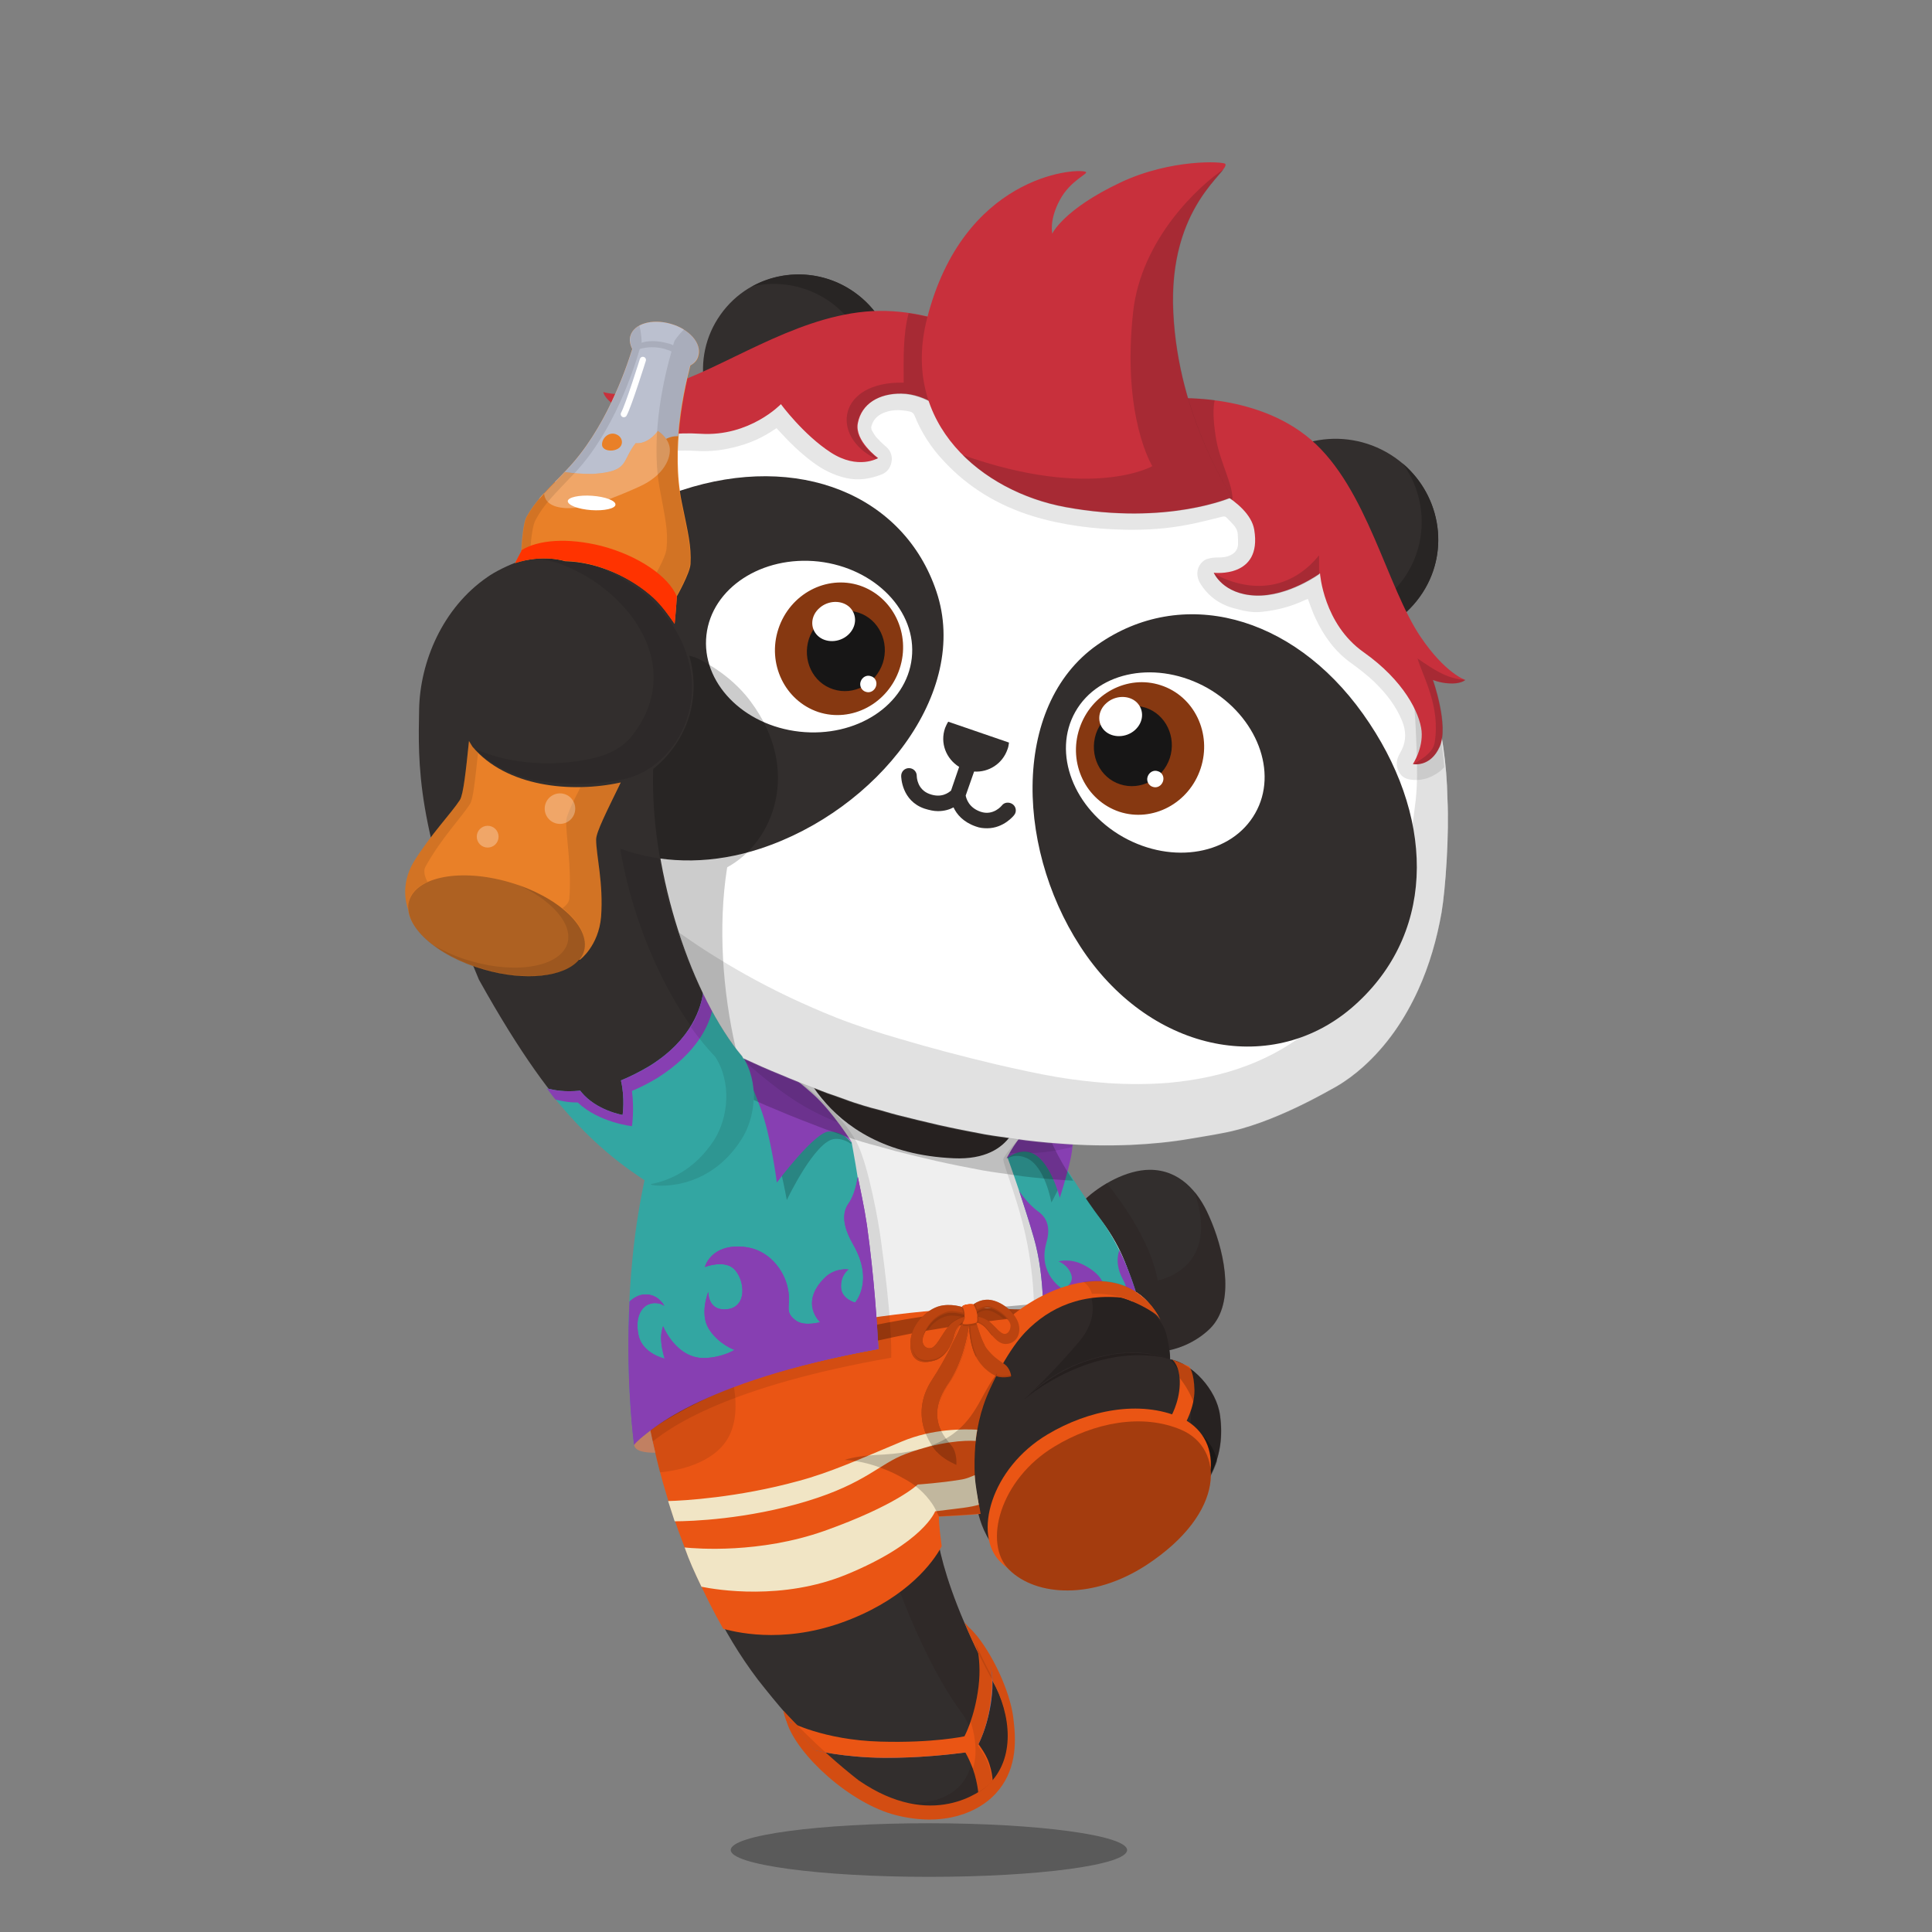 <svg xmlns="http://www.w3.org/2000/svg" width="100%" height="100%" version="1.1" viewBox="0 0 620 620"><rect x="0" y="0" width="620" height="620" fill="#808080" stroke="none"/><g id="body"><path d="M204.9 414.1c3.4 50.9 15.3 94.6 38.3 124.9 25.6 32.7 46.7 47.4 66.5 38.8 17.1-7.4 16.3-25.5 8.8-38.4-19.9-37.3-18.3-53.5-18.3-53.5s10.9-.4 13.5-.8l.1-.1c.7 3.2 2.5 8.7 6.3 12.6 16.4 16.7 45.9 4.1 59.6-11.7 7.9-9.2 13.7-18 11.8-31.7-1.1-8.3-9-16.7-16-18 0-.6 0-1.6-.2-2.9 7.4-1.6 12.3-6 13.8-7.8 7.5-8.8 3.3-25.4-1.1-35.2-3.5-8.1-9.6-14.9-19-14.9-7.4 0-15.9 4.8-21 9.7-13.6-17.4-17-34.4-17-34.4l-36.4-17.6-58.6-28.3s-4.3 5.1-9.3 14.5c-8.6-20.3-16.1-46.6-16.2-72.2 0-.1 0-.3.1-.4 7.3-6.3 11.8-13 13-23.1 1.2-9.7-2.3-21.4-12.3-31.6-6.7-6.9-17.3-13.6-28.1-14.5-9.8-1.3-22.5 4.6-26.8 7.7-14.4 9.9-21.6 27.2-21.9 42.4-.3 17.1-1.2 38.3 19.2 86.8 26.8 48.1 40.9 54.4 53.6 63.3l-.2 1.1c-.5 2.8-.8 5.8-1 8.7 0 .2.1.3 0 .6-.1 1.2-.3 2.3-.3 3.4l-.9 22.6z" style="fill:#322e2d"/><path d="M361.7 593.7c0 4.8-28.5 8.6-63.6 8.6s-63.6-3.9-63.6-8.6c0-4.8 28.5-8.6 63.6-8.6s63.6 3.9 63.6 8.6z" style="opacity:.3;enable-background:new"/><g style="opacity:.5"><path d="M375.5 436.2s-.7-.2-1.9-.5c-.6-.2-1.4-.3-2.3-.4-.4-.1-.9-.2-1.4-.2s-1.1-.1-1.6-.1c-1.1-.1-2.4-.1-3.7-.1-.7 0-1.4.1-2.1.1-.4 0-.7 0-1.1.1-.4 0-.7.1-1.1.1-3 .3-6.2 1-9.5 2s-6.4 2.3-9.1 3.6c-2.7 1.3-5 2.7-7 3.9-1.9 1.3-3.4 2.3-4.4 3.1-1 .8-1.6 1.2-1.6 1.2s.5-.5 1.5-1.3c.9-.9 2.4-2 4.2-3.4 1.9-1.3 4.1-2.9 6.9-4.3 2.7-1.5 5.8-2.8 9.2-3.8 3.4-1 6.7-1.7 9.8-1.9.4 0 .8-.1 1.1-.1h3.2c1.4.1 2.6.1 3.8.3.6.1 1.1.2 1.6.2.5.1 1 .2 1.4.3.9.2 1.7.4 2.3.6 1.2.3 1.8.6 1.8.6z" style="fill:#191616"/></g><path d="M238.3 339c-15.8-18.8-30.3-56.6-28.7-91.8 0-.3 0-.3.1-.4 6.6-4.8 12.3-12.9 13.4-22.3 1.2-10-2.5-21.3-12.4-31.6-6.4-6.6-16.9-12.5-27.7-13.4-3-.4-7.2 0-9 .1 1.7.2 3.4.6 5 1.1 20.9 7.1 41.8 31.8 24.1 55.1-3 4-7.7 6.3-12.3 7.4-11.4 2.8-26.5 2.5-38.4-2.9 11.8 12.3 33.3 12.9 44.8 11.4.1 33 14.7 68.6 32.5 87.5 5.4 8.3 4.2 19.6-.3 26.7-6.2 9.6-14.4 13.1-20.4 14.2.1.1.2.1.3.2.6.4 17.9 2.6 28.8-14.5 4.4-7.2 5.6-18.5.2-26.8z" style="opacity:.1;enable-background:new"/><path d="m331.1 350.8-95-46.1s-4.4 4.4-10.1 14.8c3.7 7.6 7.9 14.3 12.2 19.4 2.7 4.1 3.7 8.9 3.6 13.6l6.3 2.7c4.4 1.9 8.9 3.6 13.3 5.3 1.2.5 2.4.9 3.6 1.3l4.2 1.5c2.8 1.1 9 2.9 9.3 2.9l7.2 2c4.4 1.1 8.8 2.2 13.2 3.2 4.9 1.1 9.9 2.1 14.8 3 3.4.6 6.8 1 10.1 1.5 2.1.3 4.3.6 6.4.8 2.6.3 5.3.5 8 .7l4.5.3c-10.1-15.4-11.6-26.9-11.6-26.9z" style="opacity:.2;fill:#231815;enable-background:new"/><g style="opacity:.2"><path d="M391.5 454.2c-1.1-8.4-9-16.6-16-18v-.8c0-.6-.1-.9-.2-1.6v-.4c0-.3-.1-.7-.2-1.1v-.2c-.1-.4-.1-.7-.2-1.1-.3-1.7-.7-3.5-1.3-4.8-2.6-5.2-6.3-6.9-9.9-8.5-.3-1.4-2-6.7-2.5-8.1-5.5-.6-10.3-1.1-10.3-1.1l-4.8.8s10.3 9.5 0 21.5c-8.1 9.5-14.5 15.5-16.2 17 2.7-2.3 10.1-9.5 24.1-12.7 11.3-2.5 18.5 0 21.4 1 3.7 4.3 7.8 11.2 6.6 21.2l6.8 15.2c2.6-5.2 3.7-11 2.7-18.3zM300.2 485.8l.1.1h.1s9.6-.4 12.8-.7l.6-.1s-6.4-26.7 6.6-45.7c.1-.1-20.7 24.4-20.2 46.4z"/></g><path d="M206.1 387.6s-5.1 27.3 3.2 64.9c0 0 85.1 30.9 91.1 37.5 0 0-4-41 21.4-64.1 10.8-9 27.2-14.9 41.8-8.2 0 0-3.3-15-11.1-23.3.2 0-75.2-31.7-146.4-6.8z" style="fill:#fff"/><path d="m342.6 377.7-4.5-.3c-2.7-.2-5.3-.4-8-.7-2.1-.2-4.3-.5-6.4-.8-3.4-.5-6.8-.9-10.1-1.5-5-.9-9.9-1.9-14.8-3-4.4-1-8.8-2.1-13.2-3.2l-7.2-2c-.3-.1-6.5-1.9-9.3-2.9l-4.2-1.5c-.7-.2-1.3-.5-2-.7l-2.9 3.3s27.7 26.5 23.2 58.8-31.2 40-43.7 36.8c-10.9-2.8-26.9-10.4-31.2-12.4.3 2.4 1.1 4.9 1.5 7.3l73.9 41.4s10.3 33.8 25.1 53.6c6 8 7 31.3-20.9 28.5 7.6 2.6 14.9 2.5 21.9-.6 17.1-7.4 16.2-25.4 8.7-38.3-19.9-37.3-18.2-53.5-18.2-53.5s10.5-.4 13.1-.8h.4c.7 3.2 2.5 8.5 6.3 12.4 16.4 16.7 45.4 4.4 59.7-11.8 7.9-9.2 13.7-17.9 11.8-31.6-1.1-8.3-9.1-16.7-16.1-18 0-.6 0-1.6-.2-2.9 7.4-1.6 12.4-6.1 13.9-7.9 7.4-8.7 3.3-25.2-1.1-35-1.2-2.8-2.9-5.8-4.8-8 8.7 25.1-11.8 28.5-11.8 28.5-1.9-11.1-9.9-23.2-16.3-31.2-2.7 1.6-5.4 3.5-7.2 5.4-2.4-2.7-3.8-5-5.3-7.5l-.1.1z" style="opacity:.2;fill:#231815;enable-background:new"/><path d="M382.4 458c-4.9-3.4-12.6-4.7-18.6-4-14 1.4-25.4 6-35.3 16.3-7.1 7.1-12.4 18.2-8.4 27.3l.2.2c17 16.4 45.8 3.7 59.5-12.1 4.7-5.5 8.7-10.6 10.8-16.8-1.3-6.6-6.8-10-8.2-10.9z" style="opacity:.3;enable-background:new"/></g><g id="clothes"><g><path d="M359.8 416.4c6.3.6 10.2 3.8 12.6 7.1-2.2-4.3-5.1-7.3-8.5-9.3 0-.2-.1-.4-.2-.6-7.4-2.7-19.9-2-52.8.5-65.4 4.9-99 24.8-104.9 28.5 3.8 30.5 13.9 58.7 26.1 80.1 5.8 1.6 21.6 4.8 41.2-3.2 18-7.3 26.1-18 28.9-23.3-1-7.3-.9-9.5-.9-9.5s10.8-.5 13.4-.9c-.7-4.8-4.8-17.1-1.2-29.1 5.3-17.4 17-43 46.3-40.3zM325.3 552.4c-.6-7.8-5.7-19.7-11.6-27.2-.9-1.1-1.9-2.2-2.9-3.1l-1.3-1.5s2.9 7.6 9 18.7 7.4 25.2-1.4 33.5c-1.9 1.8-18 14.8-41.6-1.5-5.5-4.3-13.7-11.2-24.1-22.3 0 0 0 .6.9 3.2 0 0 0 .1.1.1 0 .1.1.3.1.4 3.4 10.6 20.4 26.1 35 29.8 15.4 3.9 26.5-.9 32-6.9 6.5-7 6.7-15.9 5.8-23.2z" style="fill:#ea5514"/><path d="M363.9 414.2c-1.9-8.1-5.5-16.9-12.6-25.1-17.9-20.8-20.2-38.2-20.2-38.2l-21.4-10.4-79.3-19.9-11 13.2c-3.2 7.9-6.5 17.5-9.3 29.2-6.4 26.5-7.2 53.7-4 79.3 12-4.9 52.3-19.8 104.8-22.5 8.9-.5 15.8 1.3 22.7-.3 8.5-2 11.6-6.9 18.1-5.9 5.7.9 10.2 1.9 13.3 2.7-1.3-2.7 5 3.2 3.2 1.4-1.3-1.5-2.8-2.6-4.3-3.5zm-57.8-42.5c-44.3-1.9-51.7-37.2-51.7-37.2l72.8 22.3s-.9 15.8-21.1 14.9z" style="fill:#efefef"/><path d="M334.8 419.6s-2.9 8-3 .6c0-4.8-.4-10.9-1.6-18.1-2.5-15.3-8.6-28.8-8.2-30.2.4-1.4 4.8-6.3 4.8-6.3l32.1 48.1-12.7.5-7.8 3.2-3.6 2.2zm-127.5 44.9c-1.9-9.8-5.2-30.5-3-44 3-18.1 49.2-75.8 49.2-75.8s16.8 11.7 21.9 22.9c3.4 7.4 6.5 24.2 7.3 30.4 3.3 23.9 3.4 34.2 3.3 37.7-51.8 9.1-71.6 22.1-78.7 28.8z" style="opacity:.1;enable-background:new"/><path d="M338.3 417.5c.1-2-3.4 4.7-3.5 2.1-.2-6.8-.9-15.2-3.1-22.7-3.9-13.3-8.4-25.5-8.4-25.5l11-9.9s8.8 16.2 18.8 29.6c8.1 10.8 11.9 25.1 11.9 25.1l-20.7-2.1c-3.1-.2-.4 2.3-4.2 2.4l-1.8 1zm-134.8 46.2c-.9-7.5-3.4-31.5-.5-60.2 1.9-19.6 6.3-35.2 6.3-35.2l34.6-30.1 29.4 28.4s1.9 9.9 4.3 26.5c2.5 17.2 4 32.7 4.3 39.8-58.4 10.6-74.5 25.9-78.4 30.8z" style="fill:#33a6a2"/><path d="M342.2 375c-4.7-7.6-7.9-13.5-7.9-13.5l-11 9.9s0 .1.1.3c1.5-.8 3.4-1.2 6-.1 6 2.6 8 14.3 8 14.3s3.2-5.6 4.8-10.9zM245.6 359.4c3.8 8.5 6.9 25.7 6.9 25.7s9-19 15.3-19.6c2.1-.2 4.1.7 5.5 1.7-.1-.4-.2-.6-.2-.6l-13.7-14.4c-10.1-7.5-17.2-10.5-16-11.1l-2.5-.5.2 3.1c2.3 4 2.5 10.6 4.5 15.7z" style="opacity:.2;enable-background:new"/><path d="M266.1 363.1c-4.6 0-16.8 16.4-16.8 16.4s-1.9-15-5.2-23.8c-3.2-8.7-8.6-20.7-8.6-20.7l8 2.1c-1.3.6 6.8 4.5 17.5 14.1 6.3 5.6 12.5 15.6 12.5 15.6s-2.8-3.7-7.4-3.7zm77.5 8.6c-1.2 5.6-3.5 12.7-3.5 12.7s-3.1-12.4-9.3-14.5c-4-1.4-7.8 1.9-7.8 1.9s2.2-4.5 5.4-8c5.1-5.5 9.3-7.8 9.3-7.8l6.7 2.6c.1.1.4 7.5-.8 13.1zM338.8 416.6c3.6 0 6.9-2.8 9.8-2.6l16.4 2.3s-.1-.3-.2-.7c-.6-2-2.4-7.9-5.6-14.4-.6 1.8-.7 3.7-.3 5.5.8 4 3.1 5.3 2.1 7.4-.2.3-.4.7-.8 1.1-1.7 1.9-2.9-.7-2.9-.7s-2.6.9-2.9-1.1c-.2-2.1-1.7-5-6.9-7.6-4.2-2.1-7.8-1-7.8-1s3 1 4.1 4.3c1 3-2.7 4.6-2.7 4.6s-8.2-4.7-5.3-14.9c1.1-3.8.9-7.5-2.6-10s-6.2-6.7-6.2-6.7 0 .1.2.5c1.4 4.2 3 9.2 4.5 14.4 2 6.8 2.8 14.3 3 20.7.1 2.6 1.7-1.5 1.6.6.2.6 2.4-2.2 2.5-1.7z" style="fill:#873fb2"/><g><path d="M313 526.2c-.2-.6-.3-1-.4-1.4l-.2-.4c0-.1.3.6.6 1.8zM317.8 534.4c.4 1.8.9 5.4 0 11.4-1.5 10-5.1 15.4-5.2 15.3 0 0-13.3 2.3-29.2 2.2-12.7-.1-22-2.4-22-2.4l-7.3-8.1c-.6-.3-.9-.4-.9-.4l8.4 9.3s9.3 2.3 22 2.4c15.9.1 29.2-2.2 29.2-2.2s3.6-5.3 5.2-15.3c1.1-7.2.2-10.9-.2-12.2z" style="fill:#5076b8"/></g><path d="M316.9 564.5c-.8-1.8-1.9-3.4-2.9-4.8 1.2-2.4 3-6.9 3.9-13.2 1.4-9.1-.4-12.7-.4-12.7l-5.2-9.5s3 6.7 1.7 17.1c-1.2 9.8-4.5 15.8-4.5 15.8s-10 2.2-27 1.7c-18.4-.5-29.4-6.5-29.4-6.5l8.4 9.3s9.3 2.3 22 2.4c11.5.1 21.6-1.1 26.3-1.7.8 1.4 1.6 3.1 2.4 5.2 1.8 5 1.9 9.7 1.9 9.7s1.4-.8 2.6-1.9c1.1-1 1.9-2.4 1.9-2.4s.2-4.1-1.7-8.5z" style="fill:#ea5514"/><path d="M334.9 418.3c-3.7.2-7.8.6-12.3 1-1.9-1.4-4.2-2.3-6.1-2.2-3.2.2-5.1 2.2-5.7 3.1-1.1-.5-4.2-1.8-8.1-1.3-2.4.3-4.7 1.7-6.6 3.6-60.5 9.4-89 29.5-89 29.5l1.7 6.9s26.5-19.9 83.9-31c-.2.5-.3 1-.4 1.6-.7 4.8 1 9.1 7.6 7.1 3.1-.9 5.6-5 6.3-8 .3-1.5.9-2.5 1.6-3.3.2 0 .5-.1.7-.1-1.3 3-5.1 11.1-9.4 17.6-7.2 11-1 20.7 2.2 23.8 2.1 2 5.6 3.5 5.6 3.5s.3-2.8-.9-5.2c-1.1-2.4-10.1-8.6-1.7-21 4.6-6.8 6.2-15.1 6.7-19 0 1.8.3 7 2.2 10.5 2.1 3.9 5.6 6.2 7.6 6.5s3.7-.2 3.7-.2-.2-2.7-2.4-4.1c-2.2-1.5-3.5-2.4-5.4-4.8-1.5-1.9-2.8-6.3-3.4-8.2.1 0 .2 0 .4-.1h.3c.7.4 1.5.8 2.1 1.4 1.6 1.6 3.8 5.5 6.7 5.4 4-.1 5.6-4.7 3.2-8.4 2.3-.2 4.4-.5 6.5-.6l2.4-4zm-17.7 1.4h.3c-.7.1-1.4.1-2.1.2.6-.2 1.2-.3 1.8-.2zm-17.9 12.7c-1.8 1-4.4-.8-2.7-4.5.1-.3.3-.5.4-.8 2.3-.4 4.7-.8 7.2-1.2-1.8 2.1-3.3 5.5-4.9 6.5zm25-7c0 1.8-1.2 3-2.3 2.6-1.4-.5-3-2.7-4.7-4 2-.3 4-.5 5.9-.7.7.7 1.1 1.4 1.1 2.1z" style="opacity:.3;enable-background:new"/><path d="M207.9 454.4c1.1 6.2 2.4 12.2 3.9 18.1 4.1-.4 15.8-2.1 21.2-10 6-8.8 1.3-22.5 1.3-22.5l-26.4 14.4z" style="opacity:.1;enable-background:new"/><g><path d="M278.2 393.1c-.9-6.1-2.1-11.2-2.9-15.4-.4 1.8-1 5.7-3 8.5-2.6 3.7-1.2 8.5 1.5 13.2 6.8 11.8.6 18.6.6 18.6s-4.3-1.1-4.5-4.8c-.2-4.1 2.4-5.8 2.4-5.8s-4.2-.7-7.6 2.6c-8.3 8.2-1.5 14.3-1.5 14.3s-4.9 1.4-7.6-.4c-4.3-3-1.5-4.7-2.8-10.6-1.2-5.7-6.1-12.5-14.3-13.2-10.5-.9-12.3 6.5-12.3 6.5s5.9-2.3 9.1.4c3.9 3.4 4.9 13.3-3 13.2-5.2-.1-5-5.6-5-5.6s-2.9 7 .2 11.9 8.2 6.7 8.2 6.7-3.7 2.4-9.5 2.6c-9.2.3-13.4-10.2-13.4-10.2s-.9 2.2-.6 5c.2 2.7 1.1 5.4 1.1 5.4s-7.2-1.6-8.4-7.6c-1.2-5.7 1-9.1 3.5-9.9 2.8-1 4.8.6 4.8.6s-1.7-3.6-5.8-3.7c-2.4-.1-4.2 1.2-5.3 2.2-1.1 22.4.6 39.8 1.4 46.1 3.8-4.9 20.1-20.1 78.4-30.8-.4-7.2-1.3-22.6-3.7-39.8z" style="fill:#873fb2"/></g><g><path d="M278.2 393.1c-.9-6.1-2.1-11.2-2.9-15.4-.4 1.8-1 5.7-3 8.5-2.6 3.7-1.2 8.5 1.5 13.2 6.8 11.8.6 18.6.6 18.6s-4.3-1.1-4.5-4.8c-.2-4.1 2.4-5.8 2.4-5.8s-4.2-.7-7.6 2.6c-8.3 8.2-1.5 14.3-1.5 14.3s-4.9 1.4-7.6-.4c-4.3-3-1.5-4.7-2.8-10.6-1.2-5.7-6.1-12.5-14.3-13.2-10.5-.9-12.3 6.5-12.3 6.5s5.9-2.3 9.1.4c3.9 3.4 4.9 13.3-3 13.2-5.2-.1-5-5.6-5-5.6s-2.9 7 .2 11.9 8.2 6.7 8.2 6.7-3.7 2.4-9.5 2.6c-9.2.3-13.4-10.2-13.4-10.2s-.9 2.2-.6 5c.2 2.7 1.1 5.4 1.1 5.4s-7.2-1.6-8.4-7.6c-1.2-5.7 1-9.1 3.5-9.9 2.8-1 4.8.6 4.8.6s-1.7-3.6-5.8-3.7c-2.4-.1-4.3 1.3-5.4 2.3-1.1 22.4.7 39.7 1.5 46 3.8-3.9 20.1-20.1 78.4-30.8-.4-7.2-1.3-22.6-3.7-39.8z" style="fill:#873fb2"/></g><path d="M203.5 463.7c.3 2 3.3 2.5 6.8 2.5-.6-2.5-1.1-4.6-1.6-7.1-2.7 2.1-4.3 3.4-5.2 4.6z" style="fill:#c18062"/><path d="M318.4 571.5c-.2-1.6-.5-3.7-1.7-6.5-.8-1.8-1.9-3.4-2.9-4.8 1.2-2.4 3-6.9 3.9-13.2.6-4.2.6-7.2.4-9.3-1.9-3.6-3.5-6.9-5-10.1.8 2.9 1.6 7.9.8 14.2-.5 4.4-1.5 8-2.4 10.7.9 2.8 2.6 9.3.7 15.1 0 .1.1.2.1.3 1.1 3 1.4 5.5 1.6 7.4 1.6-1.1 2.3-1.4 4.5-3.8z" style="opacity:.1;enable-background:new"/><g style="opacity:.1;enable-background:new"><path d="m344.4 364.1-9.4-6.2c-1.7 1.2-4 3.2-6.6 6-1.9 2-3.4 4.4-4.4 6.1h2.4c1.3-.4 2.8-.6 4.3 0h.4c4.9-.1 9.7-1.1 12.9-1.9.3-1.4.4-2.7.4-4zM236.2 336.9c.2.5.5 1.1.8 1.8 4.2 4 14.3 12.9 23.6 17.7 3 1.6 5.8 2.8 8.2 3.8-2.4-3.1-5.3-6.6-8-9-8.1-7.2-14.7-11.2-16.9-13-3.2-.6-6.1-1.1-7.7-1.3z"/></g><path d="M238 365.7c4.5-7 5.7-18.4.3-26.7-4.4-5.3-8.8-13-12.6-20.9-.6 4.9-3.4 15.4-17.3 24-3.2 1.9-6.2 3.4-9.1 4.6v.2c1.3 5.6.5 10.9.5 10.9s-8.4-1.4-13.3-7.4c-.1-.1-.2-.3-.3-.4-5.1.5-8-.1-10.7-.7 13.7 17.7 25.2 25.5 33.7 31 .6.2 17.9 2.4 28.8-14.6z" style="fill:#33a6a2"/><path d="M228.7 323.6c-.8-1.6-2.1-3.8-3-5.5-.6 4.9-3.5 15.5-17.4 24.1-3.2 1.9-6.1 3.3-9 4.5v.2c1.3 5.6.5 10.9.5 10.9s-8.4-1.4-13.3-7.4c-.1-.1-.2-.3-.3-.4-5.1.5-8-.1-10.7-.7 1 1.2 1.8 2.5 2.8 3.6 2.1.4 3.7.9 7.1.9 6.9 6.5 17.4 7.6 17.4 7.6s.8-5.2 0-11.3c2.6-1.1 5.4-2.5 8.2-4.2 12.8-8.1 16.7-17.1 17.7-22.3z" style="fill:#873fb2"/><path d="M238.3 339c-.5-.6-1.9-2.3-2.1-2.5-.4-.5-4.4-7.3-4.6-7.6-.3-.5-5.4-9.8-5.9-10.8-.3 2.5-1.3 7.3-4 11.5 2.5 3.5 5.1 6.7 7.8 9.5 5.4 8.3 4.2 19.6-.3 26.7-6.2 9.6-14.4 13.1-20.4 14.2.1.1.2.1.3.2.6.4 17.9 2.6 28.8-14.5 4.6-7.1 5.8-18.4.4-26.7z" style="opacity:.1;enable-background:new"/><path d="M387.8 478.5v-.2c.1 0 0 .1 0 .2zM388.4 475.6c0 .1 0 .3-.1.4 0-.1.1-.3.1-.4zM388.1 477.1c0 .1 0 .2-.1.3.1-.1.1-.2.1-.3zM332.6 352l-94.9-46.1s-5.3 2.7-11.2 13.7c3.5 7.3 7.8 14.7 11.8 19.4 2.7 4.2 3.8 9.2 3.6 14 2.6 1.2 5.2 2.3 7.9 3.4 4.4 1.9 8.9 3.6 13.3 5.3 1.2.5 2.4.9 3.6 1.3l4.2 1.5c2.8 1.1 9 2.9 9.3 2.9l7.2 2c4.4 1.1 8.8 2.2 13.2 3.2 4.9 1.1 9.9 2.1 14.8 3 3.4.6 6.8 1 10.1 1.5 2.1.3 4.3.6 6.4.8 2.6.3 5.3.5 8 .7l4.5.3c-10.3-15.5-11.8-26.9-11.8-26.9z" style="opacity:.2;enable-background:new"/><path d="M322.8 431.3c-2.9.1-5.1-3.8-6.7-5.4-.9-.8-2-1.4-2.9-1.8.5 1.7 1.9 6.6 3.5 8.7 1.9 2.4 3.2 3.3 5.4 4.8 2.2 1.4 2.4 4.1 2.4 4.1s-1.7.5-3.7.2-5.5-2.6-7.6-6.5c-1.9-3.5-2.2-8.7-2.2-10.5-.5 3.9-2.1 12.2-6.7 19-8.4 12.4.6 18.6 1.7 21 1.2 2.4.9 5.2.9 5.2s-3.5-1.5-5.6-3.5c-3.2-3.1-9.4-12.8-2.2-23.8 4.7-7.1 8.8-16.2 9.7-18.3-1 .6-2.1 1.8-2.6 4.1-.7 3-3.2 7.1-6.3 8-6.6 2-8.3-2.3-7.6-7.1.8-5 5.6-10 10.4-10.6 3.9-.5 7 .8 8.1 1.3.6-.9 2.5-2.9 5.7-3.1 3.3-.2 7.5 2.4 9.5 5.8 2.4 3.7.8 8.3-3.2 8.4zm-18.8-9.9c-3.3.7-6 3.4-7.4 6.5-1.7 3.7.9 5.5 2.7 4.5 1.8-1 3.4-5 5.4-7.1 2.4-2.5 6-3 6-3s-4-1.5-6.7-.9zm7.4 2.2v-.2c0 .2 0 .5-.1.9l1.1-.4c-.7-.3-1-.3-1-.3zm5.8-3.9c-2.6-.2-5.2 2.4-5.2 2.4s2.3.4 4 1.1c2.1.9 4.3 4.2 6 4.8 1.1.4 2.3-.8 2.3-2.6 0-2-4.5-5.5-7.1-5.7z" style="fill:#ea5514"/><path d="M311.4 423.1v-.2c0 .2 0 .5-.1.9v-.4.2s.1 0 .2.1l.7-.2c-.5-.3-.8-.4-.8-.4z" style="fill:#2d4286"/><path d="M308.8 419.2s.6-.5 1.7-.6c1.1-.2 1.9 0 1.9 0s1 1.6 1.1 3 .3 2.4-.2 2.8-4 .8-4.3.4c-.3-.3.8-1 .6-2.8-.1-1.8-.8-2.8-.8-2.8z" style="fill:#ea5514"/><path d="M308.8 419.2s.6-.5 1.7-.6c1.1-.2 1.9 0 1.9 0s1 1.6 1.1 3 .3 2.4-.2 2.8-4 .8-4.3.4c-.3-.3.8-1 .6-2.8-.1-1.8-.8-2.8-.8-2.8z" style="fill:#ea5514"/><g><path d="M313.5 422.3v.1c.8.2 1.7.4 2.4.8.4.2.9.5 1.3.8h.1c-.5-.4-.9-.7-1.4-.9-.7-.3-1.6-.6-2.4-.8zM325.9 422.9s.1 0 0 0h.3c-.8-1.4-2.1-2.7-3.4-3.7h-.3c1.4 1 2.6 2.3 3.4 3.7z" style="opacity:.1;enable-background:new"/><path d="M327 426.1c0 2.6-1.6 4.7-4.3 4.8-2.9.1-5.1-3.8-6.7-5.4-.5-.5-1.1-.8-1.7-1.2-.1 0-.2-.1-.2-.1l-.1-.1v-.6c0-.3 0-.6-.1-.9-.1 0-.3-.1-.4-.1 0 .3.1.6.1.9v.5c0 .1-.1.2-.1.3h.1c.2.1.3.2.5.3v-.1c.7.3 1.4.8 2 1.4 1.6 1.6 3.8 5.5 6.7 5.4h.1c2.7 0 4.3-2.4 4.1-5.1zM324.3 441.3c-.3.1-1.8.4-3.6.2-2-.3-5.5-2.6-7.6-6.5-1.6-3-2.1-7.3-2.2-9.6 0-.2.1-.3.1-.5v.7c1-.1 1.9-.3 2.4-.5 0-.1-.1-.3-.1-.4s0-.1-.1-.2v-.1c-.1 0-.2.1-.3.1-.4.1-1.2.3-2 .4-.5 0-.9.1-1.3 0h-.1c-.3 0-.5-.1-.6-.2-.2-.2.2-.5.4-1.2.1-.2.1-.4.2-.7v-1.1c0-.5-.1-1-.2-1.4-.1-.5-.3-.8-.4-1-.1 0-.3-.1-.4-.1.1.3.3.7.4 1.2.1.3.1.5.2.9-.8-.2-1.8-.4-2.8-.5-.8-.1-1.6-.1-2.2.1-.4.1-.8.2-1.2.4-2.6 1-4.6 3.1-5.9 5.6-.1.2-.2.3-.3.5-.3.8-.5 1.5-.5 2.1v.4c0-.6.2-1.3.5-2 .2-.4.4-.7.6-1.1.2 0 .4-.1.6-.1 1.5-2.2 3.7-3.9 6.2-4.4 1.5-.3 3.3 0 4.7.3-1.2.4-2.8 1.2-4.1 2.5l-.6.6h.3c.1-.2.3-.3.4-.5 1.3-1.4 3-2.1 4.2-2.5.1 0 .3-.1.4-.1v.2c0 .3-.1.6-.1.8 0 .1-.1.2-.1.3-.4.3-.9.7-1.3 1.2-.3.4-.6 1-.9 1.7-.2.5-.4 1-.5 1.7-.1.5-.3.9-.5 1.4-1.1 2.6-3.2 5.3-5.6 6.1-5.6 1.7-7.7-1.2-7.7-5-.1 4 1.9 7.2 7.7 5.4.3-.1.6-.2.9-.4 2.7-1.4 4.7-4.9 5.4-7.6.4-1.5 1-2.6 1.7-3.3.2 0 .3 0 .5-.1.1-.2.1-.3.2-.5v-.1h.1c.1 0 .1-.1.2-.1-.1.2-.2.4-.3.7-.1.1-.1.3-.2.4.2.2 1.3.2 2.3.1-.6 4.2-2.3 11.7-6.5 17.9-2.7 4-3.6 7.3-3.6 10.1 0-2.4.8-5.2 2.8-8.5.2-.4.5-.8.8-1.2 4.3-6.4 6-14.2 6.6-18.3h.1v-.1.5c.1 2.2.5 6.2 2 9.2 0 .1.1.2.1.3.3.6.7 1.1 1.1 1.7 2 2.8 4.6 4.5 6.4 4.8h.2c.5.1 1 .1 1.4.1 1.3 0 2.3-.3 2.3-.3v-.2c-.5-.1-.5-.2-.6-.2zM313.2 420.5c0 .1.1.2.1.3v.1c0 .2.1.4.1.6v.1c1-.6 2.2-1.2 3.5-1.1 1.5.1 3.5 1.3 5 2.6.3 0 .7-.1 1-.1h.1l.1.1c.6.7 1 1.3 1.1 1.9v-.3c0-.4-.3-1-.7-1.5l-.2-.2c-1.1-1.3-3-2.8-4.7-3.4 0 0-.1 0-.1-.1-.5-.2-1-.3-1.4-.3-1.1-.1-2.1.3-3 .8-.2 0-.4 0-.6.1-.2-.7-.5-1.3-.7-1.6-.2.1-.3.2-.4.3l.7 1.4s.1.2.1.3z" style="opacity:.1;enable-background:new"/></g><path d="M378.8 454.9c-13.1-5.7-29.5-2.4-42.6 5.4-18.2 10.8-24.1 32.2-15.1 41 .7.7 1.4 1.3 2.2 1.9l.6.6c8.7 8.5 26.8 9.6 43.9-1.5 15.7-10.3 21.5-21.8 20.7-30.6.7-7.7-3.1-13.9-9.7-16.8z" style="fill:#ea5514"/><path d="M371.7 422.3c-12.2-20.7-39.9-8.7-51.7 4.4-15.2 16.9-21.9 39.1-20.8 59.4 0 0 11.7-.5 14.5-.9-1.1-12.1-2.6-25.2 4.1-39.7 19.4-42.1 44.5-30 53.9-23.2zM376.2 436.3s2.6 1.9 2.4 8c-.2 6-3 10.6-3 10.6l4.5 2.4s3.3-5.5 3.2-11.2c-.1-5.7-1.7-7.6-1.7-7.6l-5.4-2.2z" style="fill:#ea5514"/><g><path d="M289.4 462.6c-13.4 5.6-23.1 10-33.3 12.7-19.3 5.3-36.9 6.3-41.7 6.4.7 2.2 1.4 4.4 2.1 6.5 5.1 0 23.3-.6 42.6-6.5 18.7-5.7 23.2-12 31.5-15.1 11-4.1 19.1-4.4 22.5-4.2.1-1.2.3-2.4.5-3.6-4.3-.2-14.2-.4-24.2 3.8zM307.9 474.9c-6 1-13.4 1.5-13.4 1.5s-6.9 6.7-30 14.9c-20.7 7.3-40.9 5.7-44.8 5.3 1.5 4.3 3.1 7.8 5.4 12.6 4.9 1 26 4.5 46.5-3.9 24.8-10.2 28.5-20.3 28.5-20.3s4.1-.5 8.9-1.1c2.3-.3 4.1-.7 5.1-1-.5-3.2-1.1-6.4-1.3-9.5-1.1.4-2.5 1.2-4.9 1.5z" style="fill:#f1e5c5"/></g><path d="M379.2 458.9c13.5 5.9 14.6 26.4-11.4 43.4-17.1 11.1-35.2 10-43.9 1.5-8.6-8.5-3-29.1 14.5-39.6 12.5-7.6 28.1-10.8 40.8-5.3z" style="opacity:.3;enable-background:new"/><path d="M305.8 460.2c-1.4 1-2.9 1.9-4.4 2.6-6.2 3-13.3 3.8-20.2 4.1-3.6.2-7.4.7-10.2 1.6 8.2.4 15.8 4.1 18.7 5.8 4.1 2.1 7.1 4.9 9.4 8.2.8 1.1 1.6 2.9 2.2 4.1 3.5-.2 11.3-.6 13.4-.9-2.3-9.7-3.8-24.6 3.1-40.1.5-1.1 1-2.2 1.6-3.3.2-.5.4-1 .6-1.6-5 6.3-6.4 13.8-14.2 19.5z" style="opacity:.2;enable-background:new"/><path d="M370.6 420.5c-.1-.2-.2-.3-.4-.5-.3-.4-.5-.7-.8-1.1-.2-.3-.5-.6-.7-.8-.2-.2-.3-.4-.5-.5l-1-1c-.1-.1-.2-.2-.3-.2-.4-.3-.8-.7-1.2-1l-.2-.2c-.4-.3-.8-.6-1.2-.8-.1-.1-.2-.2-.4-.2-.3-.2-.7-.4-1-.6s-.6-.3-.9-.5c-.1-.1-.3-.1-.4-.2-4.3-1.9-9.1-2.3-14-1.6 1.5 1 2.4 2.4 2.8 3.9 9-.5 16.8 3.8 21.2 6.9-.2-.4-.6-1-1-1.6z" style="opacity:.1;enable-background:new"/><path d="M383.3 446c-.1-3.7-.8-5.7-1.2-6.7-.9-.7-1.8-1.2-2.7-1.7l-2.9-1.1c-.1 0-.2 0-.2-.1.4.3 1.9 1.9 2.3 5.8 1.6 2.1 3.2 4.6 4.4 7.7.2-1.2.4-2.6.3-3.9zM322.8 431.3c-2.9.1-5.1-3.8-6.7-5.4-.9-.8-2-1.4-2.9-1.8.5 1.7 1.9 6.6 3.5 8.7 1.9 2.4 3.2 3.3 5.4 4.8 2.2 1.4 2.4 4.1 2.4 4.1s-1.7.5-3.7.2-5.5-2.6-7.6-6.5c-1.9-3.5-2.2-8.7-2.2-10.5-.5 3.9-2.1 12.2-6.7 19-8.4 12.4.6 18.6 1.7 21 1.2 2.4.9 5.2.9 5.2s-3.5-1.5-5.6-3.5c-3.2-3.1-9.4-12.8-2.2-23.8 4.7-7.1 8.8-16.2 9.7-18.3-1 .6-2.1 1.8-2.6 4.1-.7 3-3.2 7.1-6.3 8-6.6 2-8.3-2.3-7.6-7.1.8-5 5.6-10 10.4-10.6 3.9-.5 7 .8 8.1 1.3.6-.9 2.5-2.9 5.7-3.1 3.3-.2 7.5 2.4 9.5 5.8 2.4 3.7.8 8.3-3.2 8.4zm-18.8-9.9c-3.3.7-6 3.4-7.4 6.5-1.7 3.7.9 5.5 2.7 4.5 1.8-1 3.4-5 5.4-7.1 2.4-2.5 6-3 6-3s-4-1.5-6.7-.9zm7.4 2.2v-.2c0 .2 0 .5-.1.9l1.1-.4c-.7-.3-1-.3-1-.3zm5.8-3.9c-2.6-.2-5.2 2.4-5.2 2.4s2.3.4 4 1.1c2.1.9 4.3 4.2 6 4.8 1.1.4 2.3-.8 2.3-2.6 0-2-4.5-5.5-7.1-5.7z" style="opacity:.2;enable-background:new"/><path d="M308.8 419.2s.6-.5 1.7-.6c1.1-.2 1.9 0 1.9 0s1 1.6 1.1 3 .3 2.4-.2 2.8-4 .8-4.3.4c-.3-.3.8-1 .6-2.8-.1-1.8-.8-2.8-.8-2.8z" style="fill:#ea5514"/><path d="M325.3 552.4c-.6-7.8-5.7-19.7-11.6-27.2-.9-1.1-1.9-2.2-2.9-3.1l-1.3-1.5s2.9 7.6 9 18.7 7.4 25.2-1.4 33.5c-1.9 1.8-18 14.8-41.6-1.5-5.5-4.3-13.7-11.2-24.1-22.3 0 0 0 .6.9 3.2 0 0 0 .1.1.1 0 .1.1.3.1.4 3.4 10.6 20.4 26.1 35 29.8 15.4 3.9 26.5-.9 32-6.9 6.5-7 6.7-15.9 5.8-23.2z" style="opacity:.1;enable-background:new"/></g></g><g id="ear"><path d="M447.6 146.8c14.8 10.3 18.4 30.4 8 44.8-10.4 14.4-30.7 17.8-45.5 7.5s-18.4-30.4-8-44.8c10.4-14.5 30.7-17.8 45.5-7.5z" style="fill:#322e2d"/><path d="M450.1 148.7c7.9 10.8 8.4 25.8.2 37.2-10.4 14.4-30.7 17.8-45.5 7.5-.9-.6-1.7-1.3-2.5-2 2.1 2.9 4.7 5.5 7.8 7.6 14.8 10.3 35.2 6.9 45.5-7.5 9.8-13.5 7.2-32-5.5-42.8z" style="fill:#282524"/><path d="M274.2 93.8c14 9.9 17.4 29.1 7.6 42.9s-29 17.1-43 7.2c-14-9.9-17.4-29.1-7.6-42.9 9.8-13.9 29-17.1 43-7.2z" style="fill:#322e2d"/><path d="M274.2 93.8c-10-7.1-22.8-7.4-32.8-1.9 8.3-1.9 17.3-.4 24.9 4.9 14 9.9 17.4 29.1 7.6 42.9-2.8 3.9-6.3 7-10.2 9.1 7.1-1.6 13.6-5.7 18.1-12.1 9.7-13.8 6.3-33-7.6-42.9z" style="fill:#282524"/></g><g id="head"><path d="M464.5 256.2c-.2-11-1.8-21.9-4.6-32.5-2.7-10.4-6.5-20.4-11.5-30-5-9.4-10.9-18.1-18.1-26-6.9-7.5-14.5-14.4-23.1-20-5.1-3.3-10.4-6.4-15.8-9.1-4.8-2.4-9.7-4.7-14.6-6.9-4.3-1.9-8.7-3.5-13-5.2-2.4-1-4.9-1.8-7.4-2.7-.2-.1-9.7-3.3-14.2-4.5-5.1-1.3-10.2-2.7-15.3-3.9-3.6-.9-7.2-1.6-10.9-2.2-7-1.2-14-2.2-21.1-2.8-9.7-.8-19.3-.4-28.9 1.1-11.7 1.7-22.9 5.2-33.7 10.1-9.9 4.6-19 10.3-27.6 17.1-6 4.8-11.7 10-16.9 15.6-6.4 6.5-14.2 18.1-18.7 25 .4-.1.5-.1.7-.1 5.3-.9 8.1-.9 15.2 0 10 1.5 19.6 7.4 25.6 13.5 19.2 19.9 12.8 44.3-.8 54.1 0 .1-.1.3-.1.4-.9 33.9 12.7 73 28.5 91.8l.3.6c3.9 1.8 7.9 3.6 11.9 5.2 4.4 1.9 8.9 3.6 13.3 5.3 1.2.5 2.4.9 3.6 1.3l4.2 1.5c2.8 1.1 9 2.9 9.3 2.9 2.4.6 4.8 1.4 7.2 2 4.4 1.1 8.8 2.2 13.2 3.2 4.9 1.1 9.9 2.1 14.8 3 3.4.6 6.8 1 10.1 1.5 2.1.3 4.3.6 6.4.8 2.6.3 5.3.5 8 .7 7.5.6 15 .7 22.5.4 6.4-.3 12.8-.9 19.1-2 3.4-.6 6.9-1.1 10.3-1.8 16.1-2.9 34.3-13.8 36.4-14.9 3.1-1.8 5.9-3.9 8.6-6.3 7.7-6.9 13.4-15.3 17.7-24.7 3.6-7.9 6-16.3 7.5-24.8 1.3-7.6 2.5-25.4 1.9-36.7z" style="fill:#fff"/><path d="M464.5 256.2c-.2-11-1.8-21.9-4.6-32.5-2.7-10.4-6.5-20.4-11.5-30-.5-.9-.9-1.7-1.4-2.6-.2 0-.4 0-.7.1.1.2.1.4.2.6.8 2.1 1.6 4.2 2.3 6.3 2.9 9.5 4.3 19.3 5.1 29.2.4 4.4.5 8.8.7 13.1.2 5.5.3 11-.3 16.5-.8 7-1.9 14-3.6 20.9-1.9 8-4.5 15.8-8 23.3-3.9 8.2-8.7 15.8-15 22.5-7.6 8.1-16.7 14.2-27.1 18.2-8.3 3.2-16.9 4.9-25.7 5.7-6.4.5-12.7.5-19.1.1-5.4-.4-10.8-1-16.2-1.9-6.6-1.1-13.2-2.6-19.8-4.1-10.5-2.5-20.9-5.2-31.3-8.3-6.9-2-13.7-4.2-20.3-6.8-10-4-19.8-8.6-29.2-13.9-6.8-3.8-13.5-8-19.9-12.5-.4-.3-.9-.6-1.3-.9 5.3 16.3 12.6 30.7 20.4 40l.3.6c3.9 1.8 7.9 3.6 11.9 5.2 4.4 1.9 8.9 3.6 13.3 5.3 1.2.5 2.4.9 3.6 1.3l4.2 1.5c2.8 1.1 9 2.9 9.3 2.9 2.4.6 4.8 1.4 7.2 2 4.4 1.1 8.8 2.2 13.2 3.2 4.9 1.1 9.9 2.1 14.8 3 3.4.6 6.8 1 10.1 1.5 2.1.3 4.3.6 6.4.8 2.6.3 5.3.5 8 .7 7.5.6 15 .7 22.5.4 6.4-.3 12.8-.9 19.1-2 3.4-.6 6.9-1.1 10.3-1.8 16.1-2.9 34.3-13.8 36.4-14.9 3.1-1.8 5.9-3.9 8.6-6.3 7.7-6.9 13.4-15.3 17.7-24.7 3.6-7.9 6-16.3 7.5-24.8 1.3-7.8 2.5-25.6 1.9-36.9z" style="opacity:.3;fill:#999;enable-background:new"/></g><g id="eye_rim"><g><g><path d="M437.4 229.1c-22.8-32-58.3-41.1-85.2-22.2-28.2 19.7-26.2 67.8-3.5 99.8 22.8 32 61.8 38.7 87.1 14.9 25.4-23.7 24.4-60.5 1.6-92.5zM218.8 157.3c-15 4.9-27.7 12.7-37.1 22.3.6.1 1 .1 1 .1 7.9.2 22.2 8 27.3 13.7 22.8 23.6 9.6 52-9.2 56.5-8.2 1.9-18.9 2.3-29.2.4 13.4 21.9 42.5 31.9 72.5 22 37.3-12.3 67.4-49.9 56.4-82.5-10.4-31-44.3-44.8-81.7-32.5z" style="fill:#322e2d"/></g></g></g><g id="eye_ball"><path d="M292.6 211.2c-1.7 15.1-17.8 25.6-36 23.6s-31.6-15.9-29.9-31c1.7-15.1 17.8-25.6 36-23.6 18.2 2.1 31.6 16 29.9 31zM402.8 261c-7.5 13.2-26.4 16.6-42.4 7.6-15.9-9-22.8-27-15.3-40.2 7.5-13.2 26.4-16.6 42.4-7.6 15.9 9.1 22.8 27.1 15.3 40.2z" style="fill:#fff"/><path d="M275.9 187.9c-10.7-3.5-22.4 2.7-26.1 13.9-3.7 11.2 2.1 23.1 12.8 26.7 10.7 3.5 22.4-2.7 26.1-13.9 3.7-11.2-2.1-23.1-12.8-26.7z" style="fill-rule:evenodd;clip-rule:evenodd;fill:#863811"/><path d="M275.5 196.6c-6.5-2.1-13.6 1.6-15.9 8.4-2.2 6.8 1.2 14.1 7.8 16.2 6.5 2.1 13.6-1.6 15.9-8.4 2.2-6.8-1.3-14.1-7.8-16.2z" style="fill-rule:evenodd;clip-rule:evenodd;fill:#171616"/><path d="M272.1 203.8c-2.8 2.5-7.2 2.6-9.7.2-2.5-2.4-2.3-6.4.6-8.9 2.8-2.5 7.2-2.6 9.7-.2 2.5 2.5 2.2 6.4-.6 8.9zm9 16.5c-.5 1.4-1.9 2.2-3.3 1.7-1.3-.4-2.1-1.9-1.6-3.3s1.9-2.2 3.3-1.7c1.4.4 2.1 1.9 1.6 3.3z" style="fill:#fff"/><path d="M372.5 219.9c-10.7-3.5-22.4 2.7-26.1 13.9-3.7 11.2 2.1 23.1 12.8 26.7 10.7 3.5 22.4-2.7 26.1-13.9 3.7-11.2-2-23.2-12.8-26.7z" style="fill-rule:evenodd;clip-rule:evenodd;fill:#863811"/><path d="M367.6 227.1c-6.5-2.1-13.6 1.6-15.9 8.4-2.2 6.8 1.2 14.1 7.8 16.2 6.5 2.1 13.6-1.6 15.9-8.4 2.2-6.8-1.3-14.1-7.8-16.2z" style="fill-rule:evenodd;clip-rule:evenodd;fill:#171616"/><path d="M373.2 250.8c-.5 1.4-1.9 2.2-3.3 1.7-1.3-.4-2.1-1.9-1.6-3.3s1.9-2.2 3.3-1.7c1.4.4 2.1 1.9 1.6 3.3zm-9-16.5c-2.8 2.5-7.2 2.6-9.7.2-2.5-2.4-2.3-6.4.6-8.9 2.8-2.5 7.2-2.6 9.7-.2 2.5 2.5 2.2 6.4-.6 8.9z" style="fill:#fff"/></g><g id="nose_mouth"><path d="M325 258.1c-1.1-.8-2.7-.7-3.5.4 0 0-2.7 3.4-6.8 2-3.8-1.3-4.6-4.2-4.8-5.2l2.7-7.7c4.7.3 9.1-2.5 10.7-7.1.3-.7.4-1.5.5-2.2l-19.5-6.7c-.4.6-.7 1.3-1 2-1.7 4.8.3 9.9 4.5 12.5l-2.6 7.6c-.8.7-3.1 2.5-6.9 1.1-3.9-1.4-4.1-5.3-4.1-5.8 0-1.4-1.1-2.5-2.5-2.5s-2.5 1.1-2.5 2.5c0 .3.1 8 7.5 10.5 1.6.5 3 .8 4.3.8 2 0 3.7-.5 5-1.2 1 2.2 3.1 4.7 7.1 6.1 1.3.5 2.5.6 3.7.6 5.3 0 8.6-4.1 8.7-4.3.8-1 .6-2.6-.5-3.4z" style="fill:#322e2d"/></g><g id="hair"><path d="M447.6 193.2c-5-9.4-10.9-18.1-18.1-26-6.9-7.5-14.5-14.4-23.1-20-5.1-3.3-10.4-6.4-15.8-9.1-4.8-2.4-9.7-4.7-14.6-6.9-4.3-1.9-8.7-3.5-13-5.2-2.4-1-4.9-1.8-7.4-2.7-.2-.1-9.7-3.3-14.2-4.5-5.1-1.3-10.2-2.7-15.3-3.9-3.6-.9-7.2-1.6-10.9-2.2-7-1.2-14-2.2-21.1-2.8-9.7-.8-19.3-.4-28.9 1.1-11.7 1.7-22.9 5.2-33.7 10.1-9.9 4.6-19 10.3-27.6 17.1-6 4.8-11.7 10-16.9 15.6-1.3 1.4-2.8 3-4.2 4.8.7 1 1.5 1.8 2.5 2.6.9.7 1.9 1.3 3.1 1.5 2 .3 3.6-.3 4.9-1.8.9-1.1 1-2.4 1.2-3.6.7-3.2 2.2-5.9 5.1-7.7 3-1.8 6.2-3.1 9.6-3.9 4.7-1 9.4-1.3 14.2-1 3.4.2 6.7 0 10.1-.7 5-1 9.7-2.7 14-5.5.5-.3 1.1-.7 1.7-1.1.4.4.7.8 1.1 1.2 3.2 3.5 6.6 6.8 10.5 9.7 3.2 2.4 6.7 4.2 10.7 5.1 3.9.9 7.7.3 11.3-1.1 2.2-.8 3.3-2.7 3.4-5 0-1.5-.6-2.9-1.9-4-1.1-.9-2.1-1.9-3.1-3-.5-.6-.9-1.3-1.3-2-.4-.6-.4-1.3-.1-2 .5-1.5 1.5-2.6 2.9-3.4 3-1.6 6.2-1.5 9.4-.8.7.2 1.1.6 1.4 1.3 2.2 5.5 5.4 10.4 9.5 14.7 7.8 8.4 17.4 14.1 28.3 17.5 9.8 3 19.8 4.2 30 4.4 6.6.1 13.2-.3 19.8-1.6 3.8-.7 7.5-1.7 11.2-2.6.5-.1.9-.1 1.3.3.8.8 1.6 1.6 2.3 2.4.7.8 1.2 1.7 1.3 2.8.1 1.1.1 2.3.1 3.4-.1 1.6-.9 2.7-2.3 3.4-1.3.7-2.8.8-4.2.8-1.1 0-2.1.1-3.1.4-1 .2-1.7.8-2.3 1.5-1.5 1.8-1.5 4.3-.3 6.3 2.4 4 6 6.7 10.5 8 1 .3 2.1.5 3.1.8 2.2.5 4.4.7 6.6.4 4.7-.5 9.2-1.7 13.6-3.8.3-.1.6-.2.8-.3.8 2.1 1.5 4.2 2.4 6.1 2.7 5.8 6.3 10.8 11.5 14.5 2.6 1.9 5.1 3.8 7.4 6 3.8 3.7 7 7.7 9 12.7 1.2 3 1.3 6-.1 9-.3.6-.7 1.3-1 1.9-1 2-.9 4 .4 5.9 1.1 1.6 2.8 1.9 4.6 2 2.1.1 4.2-.4 6-1.4 1.4-.7 2.6-1.6 3.6-2.7-.7-7.9-2.1-15.6-4.1-23.3-3-10.1-6.7-20.1-11.8-29.7z" style="opacity:.1;enable-background:new"/><g><g><path d="M455.9 204.4c-10.9-16.1-17.1-47.7-35.2-63.3s-45.4-13.2-45.4-13.2l8.2 26.1s17.4 6.4 19 16c2.6 15.7-13 13.8-13 13.8s2.9 6.9 13.4 7.3c10.5.4 20.7-7.1 20.7-7.1s1.1 16.2 14 25.3 18 19.5 18.6 25.3c.5 5.7-2.8 10.6-2.8 10.6s5.6 1.2 8.6-5.6-2.2-21.4-2.2-21.4 2.1.9 5 1.1c4 .3 5.4-1.1 5.4-1.1s-6.4-2.1-14.3-13.8zM277.7 100c-23.8 2.2-45.6 18.3-64.2 24-13.5 4.2-19.9 1.8-19.9 1.8s.2 1.9 3.6 4.2c2.3 1.6 4.6 2.2 4.6 2.2s-13.1 8.2-15 15.4 3.3 9.8 3.3 9.8.4-5.9 4.4-10 14.5-9.2 30.3-8.2 25.8-9.5 25.8-9.5 7.2 9.8 16 15.5 15.2 1.8 15.2 1.8-7.6-5.5-6.5-11.2c1.2-6.3 6.9-9.6 14-9.5 8.2.1 14.7 6.3 14.7 6.3l18.6-20.7c-.2.1-21.1-14.1-44.9-11.9z" style="fill:#c8303c"/></g></g><path d="M378 127.8c-.6 1.4-1.1 2.7-1.5 3.9l7 22.3s6.6 2.4 12 6.5c.3-4.9-4.1-12.3-5.3-20-1-6.2-.9-9.7-.4-12.1-5-.6-9.2-.7-11.8-.6zM289.1 126.4c8.2.1 14.7 6.3 14.7 6.3l13-14.5c.4-3.1.8-6.1 1.1-8.8-5.3-2.9-14.9-7.2-26.3-8.9-1.9 7.1-1.6 15-1.6 22.3-21.3-.5-23.7 17.4-8.8 24.5l.4-.2s-7.6-5.5-6.5-11.2c1.2-6.3 6.9-9.6 14-9.5z" style="opacity:.2;fill:#231815;enable-background:new"/><path d="M376.5 100.3c1.6 33.8 18.9 59.2 18.9 59.2s-20.7 9.3-53.6 3.2c-26.4-4.9-53-26.5-44.3-60.5 11.6-45.5 47.1-48.3 50.8-47.1 1.6.5-4.7 2.5-8.2 9.1-3.5 6.5-2.4 10.8-2.4 10.8-.1 0 3.6-7.8 21.8-16.4 16.2-7.7 33.2-6.8 33.7-6 1.6 2.4-18.4 13.2-16.7 47.7z" style="fill:#c8303c"/><path d="M454.9 211.3c1.8 6 7.4 15.4 5.5 27-.6 3.6-5.1 5.8-6.8 6.9.8.1 5.7.6 8.5-5.6 3-6.8-2.2-21.4-2.2-21.4s2.1.9 5 1.1c3.8.3 5.3-1 5.4-1.1-5.8-.3-10.2-3.3-15.4-6.9zM392 185.3c-1-.5-1.8-1-2.4-1.4.1.2 3.1 6.9 13.4 7.3 9.3.4 18.4-5.5 20.3-6.8v-6.2c-8 9.9-19.4 12.4-31.3 7.1zM392.7 54.3c-7.5 5-26.6 22.2-29.1 46.1-3.6 33.5 6.2 49.2 6.2 49.2s-19.4 11.1-60.9-3.6c8.8 8.8 20.9 14.6 33 16.8 32.9 6 53.6-3.2 53.6-3.2s-17.3-25.4-18.9-59.2c-1.5-29.5 12.8-41.7 16.1-46.1z" style="opacity:.2;fill:#231815;enable-background:new"/></g><g id="doll"><g><g><path d="M199.2 251.1c-15.9 3.5-36.8 1.4-47.6-11.5l-1.1-1.8c-1 9.7-1.8 17.1-2.9 18.9-2.7 4.2-9.4 11.1-14.9 20-4.6 7.8-1.9 14.6-1.7 15.3.8 7.2 10.7 15.2 24.2 19.1 13.4 3.9 26 2.4 30.6-3.1h.3s6-4.4 6.8-13.8c.8-10.8-1.6-19.8-1.6-24.8 0-2.4 3.5-9.2 7.9-18.3zM215.2 103.9c-6-1.7-11.8 0-12.9 3.9-.4 1.3-.1 2.8.6 4.2-2.3 7.3-8.8 25.9-20.9 38.6-6.9 7.2-10.1 10-13 15.2-1.4 2.6-1.7 11.1-1.7 11.1s-.2.2-2 3.8c9.2-3 16-.6 16-.6 10.8.2 21.7 5.5 28.5 11.7 2.8 2.5 4.8 5.7 6.7 8.4.5-4.9.7-8.8.7-8.8s4.2-7.4 4.4-10.4c.3-5.9-.8-10-2.8-19.8-3.5-17.2.9-36.6 2.8-43.9 1.4-.8 2.3-1.8 2.6-3.2 1-3.9-2.9-8.5-9-10.2z" style="fill:#e98028"/></g><g><path d="M215.2 103.9c-6-1.7-11.8 0-12.9 3.9-.4 1.3-.1 2.8.6 4.2-2.3 7.3-8.8 25.9-20.9 38.6-1.4 1.5-2.7 2.9-3.9 4 5.6 5 17.8.3 23.3-3.2 4.8-3 9.9-11.8 16.2-11.4.7-9.9 2.8-18.4 3.9-22.7 1.4-.8 2.3-1.8 2.6-3.2 1.1-3.9-2.8-8.5-8.9-10.2z" style="fill:#bbc0cf"/></g><path d="M174.6 158.3c.1 1.4.8 3.9 5.4 4.6 7.2 1.2 18.4-3.7 25.1-6.7 8.2-3.7 10.3-9.4 9.8-12.7-.6-3.3-3.8-5.2-3.8-5.2s-2.3 3.4-5.8 3.9c-.5 0-.9.1-1.3 0-4.7 6-1.9 9.1-13.8 9.9-3.2 0-6.1-.2-8.9-.6-3.7 3.8-6.3 6.4-8.4 8.8.5-.9 1.1-1.4 1.7-2z" style="fill:#e98028"/><path d="M174.6 158.3c.1 1.4.8 3.9 5.4 4.6 7.2 1.2 18.4-3.7 25.1-6.7 8.2-3.7 10.3-9.4 9.8-12.7-.6-3.3-3.8-5.2-3.8-5.2s-2.3 3.4-5.8 3.9c-.5 0-.9.1-1.3 0-4.7 6-1.9 9.1-13.8 9.9-3.2 0-6.1-.2-8.9-.6-3.7 3.8-6.3 6.4-8.4 8.8.5-.9 1.1-1.4 1.7-2z" style="opacity:.3;fill:#fff;enable-background:new"/><path d="M131.3 289c.7-2.6 2.8-4.6 5.9-6-.9-1.6-1.4-3.5-.7-4.8 5-9.1 11.7-16 14.4-20.3 1-1.7 1.6-7.9 2.5-16.3-.6-.7-1.3-1.3-1.8-2l-1.1-1.8c-1 9.7-1.8 17.1-2.9 18.9-2.7 4.2-9.4 11.1-14.9 20-4.6 7.8-1.9 14.6-1.7 15.3 0-1 .1-2 .3-3zM219.5 105.7c-1.8 1.8-3 3.6-3 3.6s-.2.5-.5 1.5c-.7-.4-1.5-.6-2.4-.8-2.8-.7-5.7-.7-7.8 0 .1-.2.1-.3.1-.3s0-2.4-.7-5.2c-1.4.8-2.4 1.8-2.8 3.3-.4 1.3-.1 2.8.6 4.2-2.3 7.3-8.8 25.9-20.9 38.6-6.9 7.2-10.1 10-13 15.2-1.4 2.6-1.7 11.1-1.7 11.1s-.3.2-2.1 3.8c1.4-.5 2.6-.7 3.9-1 1.2-2.2.9-1.6.9-1.6s.3-8.4 1.7-11.1c2.8-5.3 5.9-8.1 12.8-15.4 12.5-13.4 18.8-33.1 20.7-39.6 2.3-.7 5.2-.8 8.1 0 .7.3 1.4.4 2.1.8-2.2 7.6-6.8 26.4-3.9 43.4 1.8 9.9 2.9 14 2.3 19.8-.2 3-4.6 10.2-4.6 10.2s-.1 1.9-.4 4.9l.7.7c2.8 2.5 5 5.2 6.9 7.9.5-4.9.5-8.3.5-8.3s4.2-7.4 4.4-10.4c.3-5.9-.8-10-2.8-19.8-3.5-17.2.9-36.6 2.8-43.9 1.4-.8 2.3-1.8 2.6-3.2.9-2.9-1.1-6.2-4.5-8.4zM191.3 269.2c0-2.2 3.5-9 7.8-18.1-4.1.8-8.4 1.4-12.8 1.5-2.8 5.4-4.6 9.4-4.6 10.9-.1 5 1.8 14.5 1 24.9-.1 1.2-1.1 2.3-2.2 3 5.4 4.4 8.2 9.3 6.9 13.7-.3 1-.8 2-1.5 2.8h.3s6-4.4 6.8-13.8c.8-10.8-1.7-19.8-1.7-24.9z" style="opacity:.1;enable-background:new"/><g><g><path d="M198 139.5c-2.3-1.2-4.8.9-4.8 3.1-.1 1.9 3 2.6 5.1 1.4 1.9-1.1 1.6-3.6-.3-4.5z" style="fill:#e98028"/></g></g><path d="M181.2 180c10.8.2 21.6 5.6 28.4 11.8 2.7 2.5 5 5.7 6.9 8.4.4-4.3.7-8.1.7-8.8-2.7-6.5-12.4-13.1-24.2-16.2-10.8-2.7-20.3-2-25.7 1.4v.3s-.2.2-2 3.8c8.8-2.9 15.9-.7 15.9-.7z" style="fill:#f30"/><circle cx="179.7" cy="259.5" r="4.9" style="opacity:.3;fill:#fff;enable-background:new"/><circle cx="156.5" cy="268.5" r="3.5" style="opacity:.3;fill:#fff;enable-background:new"/><path d="M163.4 283.1c15.5 4.5 26.2 14.3 24 22.1-2.2 7.8-16.6 10.4-32.1 6-15.5-4.5-26.2-14.3-24-22.1 2.3-7.8 16.6-10.5 32.1-6z" style="opacity:.3;fill:#231815;enable-background:new"/><path d="M165.9 283.8c11 4.9 18 12.6 16.2 18.9-2.2 7.4-16 10.1-31 5.7-4.4-1.2-8.4-3-11.7-5 4.2 3.2 9.7 5.8 16 7.6 15.5 4.5 29.9 1.8 32.1-6 2-7.1-7.5-16.3-21.6-21.2z" style="opacity:.1;enable-background:new"/><path d="M197.5 162c-.1 1.2-3.6 2-7.8 1.7s-7.5-1.6-7.5-2.9c.1-1.2 3.6-2 7.8-1.7 4.3.3 7.7 1.6 7.5 2.9z" style="fill:#fff"/><path d="M206.3 115.5s-4.6 14.7-6.1 17.4" style="fill:none;stroke:#fff;stroke-width:2;stroke-linecap:round;stroke-linejoin:round;stroke-miterlimit:10"/><path d="M209.7 246.7c0 .1-.1.3-.1.4-.5 18.7 3.2 37.7 9.1 55 4.7 13.4 10.8 25.8 17.4 34.3-4.2-18.3-5.7-39.1-2.8-57.7 0-.1.1-.3.1-.4 14.8-8 24-31.2 7.4-53.3-4-5.4-10.3-10.6-17.6-14-.5-.2-1.4-.4-2-.6 4.2 14.8-1.5 28.2-11.5 36.3z" style="opacity:.2;enable-background:new"/></g></g></svg>